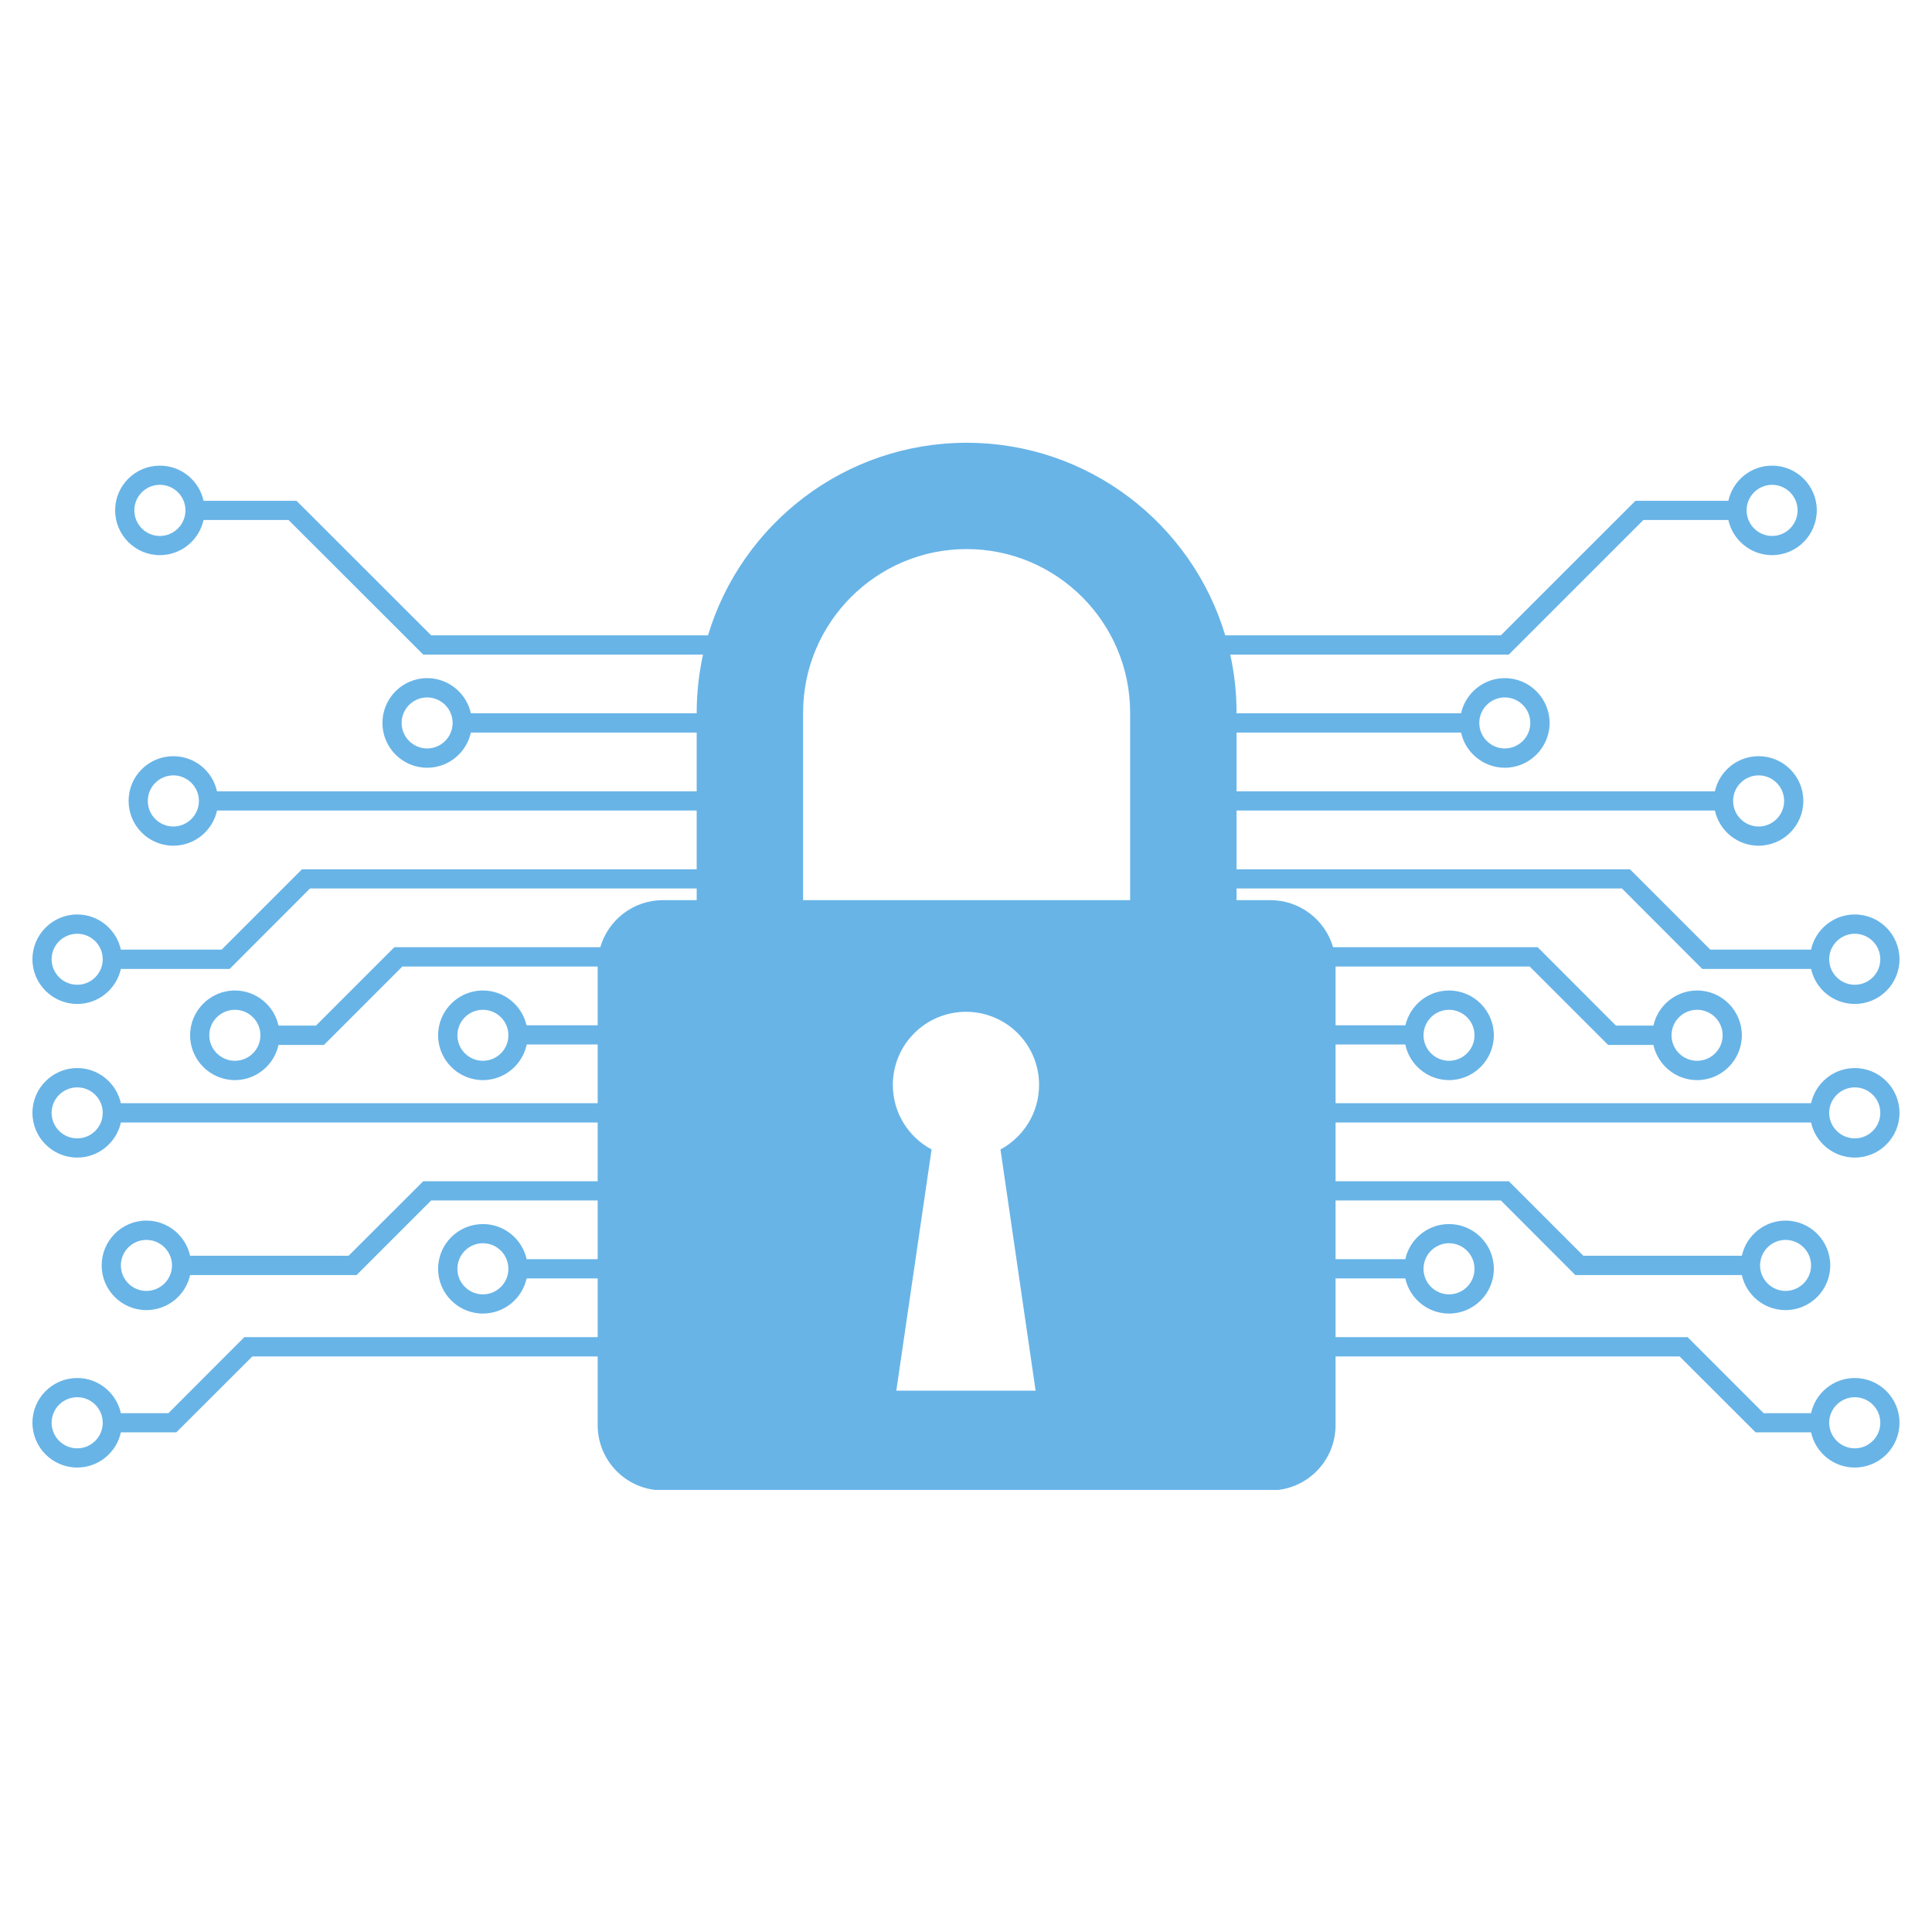 <svg xmlns="http://www.w3.org/2000/svg" xmlns:xlink="http://www.w3.org/1999/xlink" width="500" zoomAndPan="magnify" viewBox="0 0 375 375" height="500" preserveAspectRatio="xMidYMid meet" version="1.0"><defs><clipPath id="419f9e17ba"><path d="M 6.297 85.941 L 368.691 85.941 L 368.691 289.191 L 6.297 289.191 Z M 6.297 85.941 " clip-rule="nonzero"/></clipPath></defs><g clip-path="url(#419f9e17ba)"><path fill="#68b4e7" d="M 346.578 240.664 C 349.305 240.664 351.527 242.887 351.527 245.617 C 351.527 248.344 349.305 250.566 346.578 250.566 C 343.848 250.566 341.629 248.344 341.629 245.617 C 341.629 242.887 343.848 240.664 346.578 240.664 Z M 281.254 241.312 C 283.984 241.312 286.203 243.535 286.203 246.285 C 286.203 249.016 283.984 251.234 281.254 251.234 C 278.527 251.234 276.305 249.016 276.305 246.285 C 276.305 243.535 278.527 241.312 281.254 241.312 Z M 360.016 271.199 C 362.746 271.199 364.965 273.418 364.965 276.148 C 364.965 278.902 362.746 281.121 360.016 281.121 C 357.285 281.121 355.043 278.902 355.043 276.148 C 355.043 273.418 357.285 271.199 360.016 271.199 Z M 219.355 174.719 L 155.883 174.719 L 155.883 138.309 C 155.883 120.824 170.133 106.574 187.621 106.574 C 205.129 106.574 219.355 120.824 219.355 138.309 Z M 201.012 269.926 L 173.973 269.926 L 180.82 223.109 C 176.332 220.703 173.301 216.008 173.301 210.57 C 173.301 202.73 179.664 196.391 187.504 196.391 C 195.348 196.391 201.684 202.73 201.684 210.57 C 201.684 216.008 198.652 220.703 194.191 223.109 Z M 14.992 281.121 C 12.242 281.121 10.02 278.902 10.02 276.148 C 10.02 273.418 12.242 271.199 14.992 271.199 C 17.723 271.199 19.941 273.418 19.941 276.148 C 19.941 278.902 17.723 281.121 14.992 281.121 Z M 93.73 251.234 C 91 251.234 88.781 249.016 88.781 246.285 C 88.781 243.535 91 241.312 93.73 241.312 C 96.461 241.312 98.68 243.535 98.68 246.285 C 98.68 249.016 96.461 251.234 93.73 251.234 Z M 28.41 250.566 C 25.68 250.566 23.461 248.344 23.461 245.617 C 23.461 242.887 25.68 240.664 28.41 240.664 C 31.16 240.664 33.383 242.887 33.383 245.617 C 33.383 248.344 31.16 250.566 28.41 250.566 Z M 14.992 220.957 C 12.242 220.957 10.02 218.738 10.02 216.008 C 10.02 213.277 12.242 211.059 14.992 211.059 C 17.723 211.059 19.941 213.277 19.941 216.008 C 19.941 218.738 17.723 220.957 14.992 220.957 Z M 93.73 205.898 C 91 205.898 88.781 203.68 88.781 200.949 C 88.781 198.219 91 196 93.73 196 C 96.461 196 98.68 198.219 98.68 200.949 C 98.68 203.68 96.461 205.898 93.73 205.898 Z M 45.594 205.898 C 42.867 205.898 40.621 203.68 40.621 200.949 C 40.621 198.219 42.867 196 45.594 196 C 48.324 196 50.547 198.219 50.547 200.949 C 50.547 203.68 48.324 205.898 45.594 205.898 Z M 14.992 191.141 C 12.242 191.141 10.02 188.922 10.02 186.191 C 10.02 183.461 12.242 181.242 14.992 181.242 C 17.723 181.242 19.941 183.461 19.941 186.191 C 19.941 188.922 17.723 191.141 14.992 191.141 Z M 33.637 160.422 C 30.906 160.422 28.688 158.203 28.688 155.449 C 28.688 152.723 30.906 150.5 33.637 150.5 C 36.367 150.5 38.609 152.723 38.609 155.449 C 38.609 158.203 36.367 160.422 33.637 160.422 Z M 82.906 145.273 C 80.176 145.273 77.957 143.051 77.957 140.324 C 77.957 137.594 80.176 135.371 82.906 135.371 C 85.637 135.371 87.855 137.594 87.855 140.324 C 87.855 143.051 85.637 145.273 82.906 145.273 Z M 31.023 104.031 C 28.293 104.031 26.074 101.785 26.074 99.059 C 26.074 96.328 28.293 94.105 31.023 94.105 C 33.777 94.105 35.996 96.328 35.996 99.059 C 35.996 101.785 33.777 104.031 31.023 104.031 Z M 343.965 94.105 C 346.691 94.105 348.914 96.328 348.914 99.059 C 348.914 101.785 346.691 104.031 343.965 104.031 C 341.234 104.031 339.012 101.785 339.012 99.059 C 339.012 96.328 341.234 94.105 343.965 94.105 Z M 292.082 135.371 C 294.809 135.371 297.031 137.594 297.031 140.324 C 297.031 143.051 294.809 145.273 292.082 145.273 C 289.352 145.273 287.129 143.051 287.129 140.324 C 287.129 137.594 289.352 135.371 292.082 135.371 Z M 341.348 150.5 C 344.078 150.5 346.301 152.723 346.301 155.449 C 346.301 158.203 344.078 160.422 341.348 160.422 C 338.621 160.422 336.398 158.203 336.398 155.449 C 336.398 152.723 338.621 150.5 341.348 150.5 Z M 360.016 181.242 C 362.746 181.242 364.965 183.461 364.965 186.191 C 364.965 188.922 362.746 191.141 360.016 191.141 C 357.285 191.141 355.043 188.922 355.043 186.191 C 355.043 183.461 357.285 181.242 360.016 181.242 Z M 329.414 196 C 332.145 196 334.363 198.219 334.363 200.949 C 334.363 203.68 332.145 205.898 329.414 205.898 C 326.66 205.898 324.441 203.68 324.441 200.949 C 324.441 198.219 326.66 196 329.414 196 Z M 281.254 196 C 283.984 196 286.203 198.219 286.203 200.949 C 286.203 203.68 283.984 205.898 281.254 205.898 C 278.527 205.898 276.305 203.68 276.305 200.949 C 276.305 198.219 278.527 196 281.254 196 Z M 360.016 211.059 C 362.746 211.059 364.965 213.277 364.965 216.008 C 364.965 218.738 362.746 220.957 360.016 220.957 C 357.285 220.957 355.043 218.738 355.043 216.008 C 355.043 213.277 357.285 211.059 360.016 211.059 Z M 351.527 217.883 C 352.383 221.766 355.852 224.684 360.016 224.684 C 364.805 224.684 368.691 220.797 368.691 216.008 C 368.691 211.219 364.805 207.309 360.016 207.309 C 355.852 207.309 352.383 210.25 351.527 214.133 L 259.234 214.133 L 259.234 202.73 L 272.766 202.73 C 273.574 206.664 277.09 209.648 281.254 209.648 C 286.043 209.648 289.953 205.738 289.953 200.949 C 289.953 196.16 286.043 192.254 281.254 192.254 C 277.137 192.254 273.691 195.145 272.789 199.008 L 259.234 199.008 L 259.234 187.602 L 296.914 187.602 L 312.137 202.824 L 320.926 202.824 C 321.781 206.711 325.25 209.648 329.414 209.648 C 334.203 209.648 338.09 205.738 338.09 200.949 C 338.09 196.16 334.203 192.254 329.414 192.254 C 325.25 192.254 321.781 195.191 320.926 199.074 L 313.66 199.074 L 298.465 183.855 L 258.75 183.855 C 257.223 178.582 252.34 174.719 246.582 174.719 L 240.012 174.719 L 240.012 172.453 L 314.816 172.453 L 330.41 188.066 L 351.527 188.066 C 352.383 191.953 355.852 194.867 360.016 194.867 C 364.805 194.867 368.691 190.98 368.691 186.191 C 368.691 181.402 364.805 177.496 360.016 177.496 C 355.852 177.496 352.383 180.434 351.527 184.316 L 331.957 184.316 L 316.367 168.727 L 240.012 168.727 L 240.012 157.324 L 332.859 157.324 C 333.715 161.234 337.188 164.148 341.348 164.148 C 346.137 164.148 350.023 160.262 350.023 155.449 C 350.023 150.664 346.137 146.777 341.348 146.777 C 337.188 146.777 333.715 149.691 332.859 153.602 L 240.012 153.602 L 240.012 142.195 L 283.59 142.195 C 284.445 146.082 287.941 149.02 292.082 149.02 C 296.867 149.02 300.777 145.109 300.777 140.324 C 300.777 135.535 296.867 131.625 292.082 131.625 C 287.941 131.625 284.445 134.562 283.59 138.449 L 240.012 138.449 L 240.012 138.309 C 240.012 134.449 239.598 130.676 238.785 127.047 L 292.867 127.047 L 318.98 100.93 L 335.473 100.93 C 336.328 104.816 339.801 107.754 343.965 107.754 C 348.75 107.754 352.637 103.844 352.637 99.059 C 352.637 94.27 348.75 90.383 343.965 90.383 C 339.801 90.383 336.328 93.297 335.473 97.207 L 317.434 97.207 L 291.316 123.32 L 237.816 123.32 C 231.359 101.719 211.305 85.941 187.621 85.941 C 163.957 85.941 143.902 101.719 137.426 123.32 L 83.691 123.32 L 57.555 97.207 L 39.512 97.207 C 38.656 93.297 35.188 90.383 31.023 90.383 C 26.234 90.383 22.348 94.27 22.348 99.059 C 22.348 103.844 26.234 107.754 31.023 107.754 C 35.188 107.754 38.656 104.816 39.512 100.93 L 56.004 100.93 L 82.145 127.047 L 136.453 127.047 C 135.668 130.676 135.227 134.449 135.227 138.309 L 135.227 138.449 L 91.395 138.449 C 90.539 134.562 87.07 131.625 82.906 131.625 C 78.117 131.625 74.23 135.535 74.23 140.324 C 74.23 145.109 78.117 149.02 82.906 149.02 C 87.07 149.02 90.539 146.082 91.395 142.195 L 135.227 142.195 L 135.227 153.602 L 42.125 153.602 C 41.27 149.691 37.801 146.777 33.637 146.777 C 28.848 146.777 24.961 150.664 24.961 155.449 C 24.961 160.262 28.848 164.148 33.637 164.148 C 37.801 164.148 41.27 161.234 42.125 157.324 L 135.227 157.324 L 135.227 168.727 L 58.617 168.727 L 43.027 184.316 L 23.461 184.316 C 22.602 180.434 19.133 177.496 14.992 177.496 C 10.203 177.496 6.297 181.402 6.297 186.191 C 6.297 190.98 10.203 194.867 14.992 194.867 C 19.133 194.867 22.602 191.953 23.461 188.066 L 44.578 188.066 L 60.168 172.453 L 135.227 172.453 L 135.227 174.719 L 128.684 174.719 C 122.898 174.719 118.043 178.582 116.516 183.855 L 76.543 183.855 L 61.324 199.074 L 54.062 199.074 C 53.207 195.191 49.734 192.254 45.594 192.254 C 40.809 192.254 36.898 196.16 36.898 200.949 C 36.898 205.738 40.809 209.648 45.594 209.648 C 49.734 209.648 53.207 206.711 54.062 202.824 L 62.875 202.824 L 78.094 187.602 L 116.008 187.602 L 116.008 199.008 L 102.199 199.008 C 101.316 195.145 97.848 192.254 93.73 192.254 C 88.941 192.254 85.035 196.16 85.035 200.949 C 85.035 205.738 88.941 209.648 93.73 209.648 C 97.918 209.648 101.41 206.664 102.242 202.73 L 116.008 202.73 L 116.008 214.133 L 23.461 214.133 C 22.602 210.25 19.133 207.309 14.992 207.309 C 10.203 207.309 6.297 211.219 6.297 216.008 C 6.297 220.797 10.203 224.684 14.992 224.684 C 19.133 224.684 22.602 221.766 23.461 217.883 L 116.008 217.883 L 116.008 229.285 L 82.145 229.285 L 67.664 243.742 L 36.898 243.742 C 36.043 239.855 32.574 236.918 28.41 236.918 C 23.621 236.918 19.734 240.828 19.734 245.617 C 19.734 250.402 23.621 254.289 28.41 254.289 C 32.574 254.289 36.043 251.375 36.898 247.488 L 69.211 247.488 L 83.691 233.008 L 116.008 233.008 L 116.008 244.414 L 102.219 244.414 C 101.363 240.504 97.871 237.59 93.73 237.59 C 88.941 237.59 85.035 241.477 85.035 246.285 C 85.035 251.074 88.941 254.961 93.73 254.961 C 97.871 254.961 101.363 252.047 102.219 248.137 L 116.008 248.137 L 116.008 259.539 L 47.422 259.539 L 32.688 274.297 L 23.461 274.297 C 22.602 270.391 19.133 267.473 14.992 267.473 C 10.203 267.473 6.297 271.359 6.297 276.148 C 6.297 280.961 10.203 284.848 14.992 284.848 C 19.133 284.848 22.602 281.93 23.461 278.023 L 34.215 278.023 L 48.973 263.289 L 116.008 263.289 L 116.008 276.609 C 116.008 283.621 121.672 289.285 128.684 289.285 L 246.582 289.285 C 253.566 289.285 259.234 283.621 259.234 276.609 L 259.234 263.289 L 326.012 263.289 L 340.77 278.023 L 351.527 278.023 C 352.383 281.93 355.852 284.848 360.016 284.848 C 364.805 284.848 368.691 280.961 368.691 276.148 C 368.691 271.359 364.805 267.473 360.016 267.473 C 355.852 267.473 352.383 270.391 351.527 274.297 L 342.32 274.297 L 327.562 259.539 L 259.234 259.539 L 259.234 248.137 L 272.766 248.137 C 273.621 252.047 277.113 254.961 281.254 254.961 C 286.043 254.961 289.953 251.074 289.953 246.285 C 289.953 241.477 286.043 237.59 281.254 237.59 C 277.113 237.59 273.621 240.504 272.766 244.414 L 259.234 244.414 L 259.234 233.008 L 291.316 233.008 L 305.773 247.488 L 338.09 247.488 C 338.945 251.375 342.414 254.289 346.578 254.289 C 351.367 254.289 355.25 250.402 355.25 245.617 C 355.25 240.828 351.367 236.918 346.578 236.918 C 342.414 236.918 338.945 239.855 338.09 243.742 L 307.324 243.742 L 292.867 229.285 L 259.234 229.285 L 259.234 217.883 L 351.527 217.883 " fill-opacity="1" fill-rule="nonzero"/></g></svg>